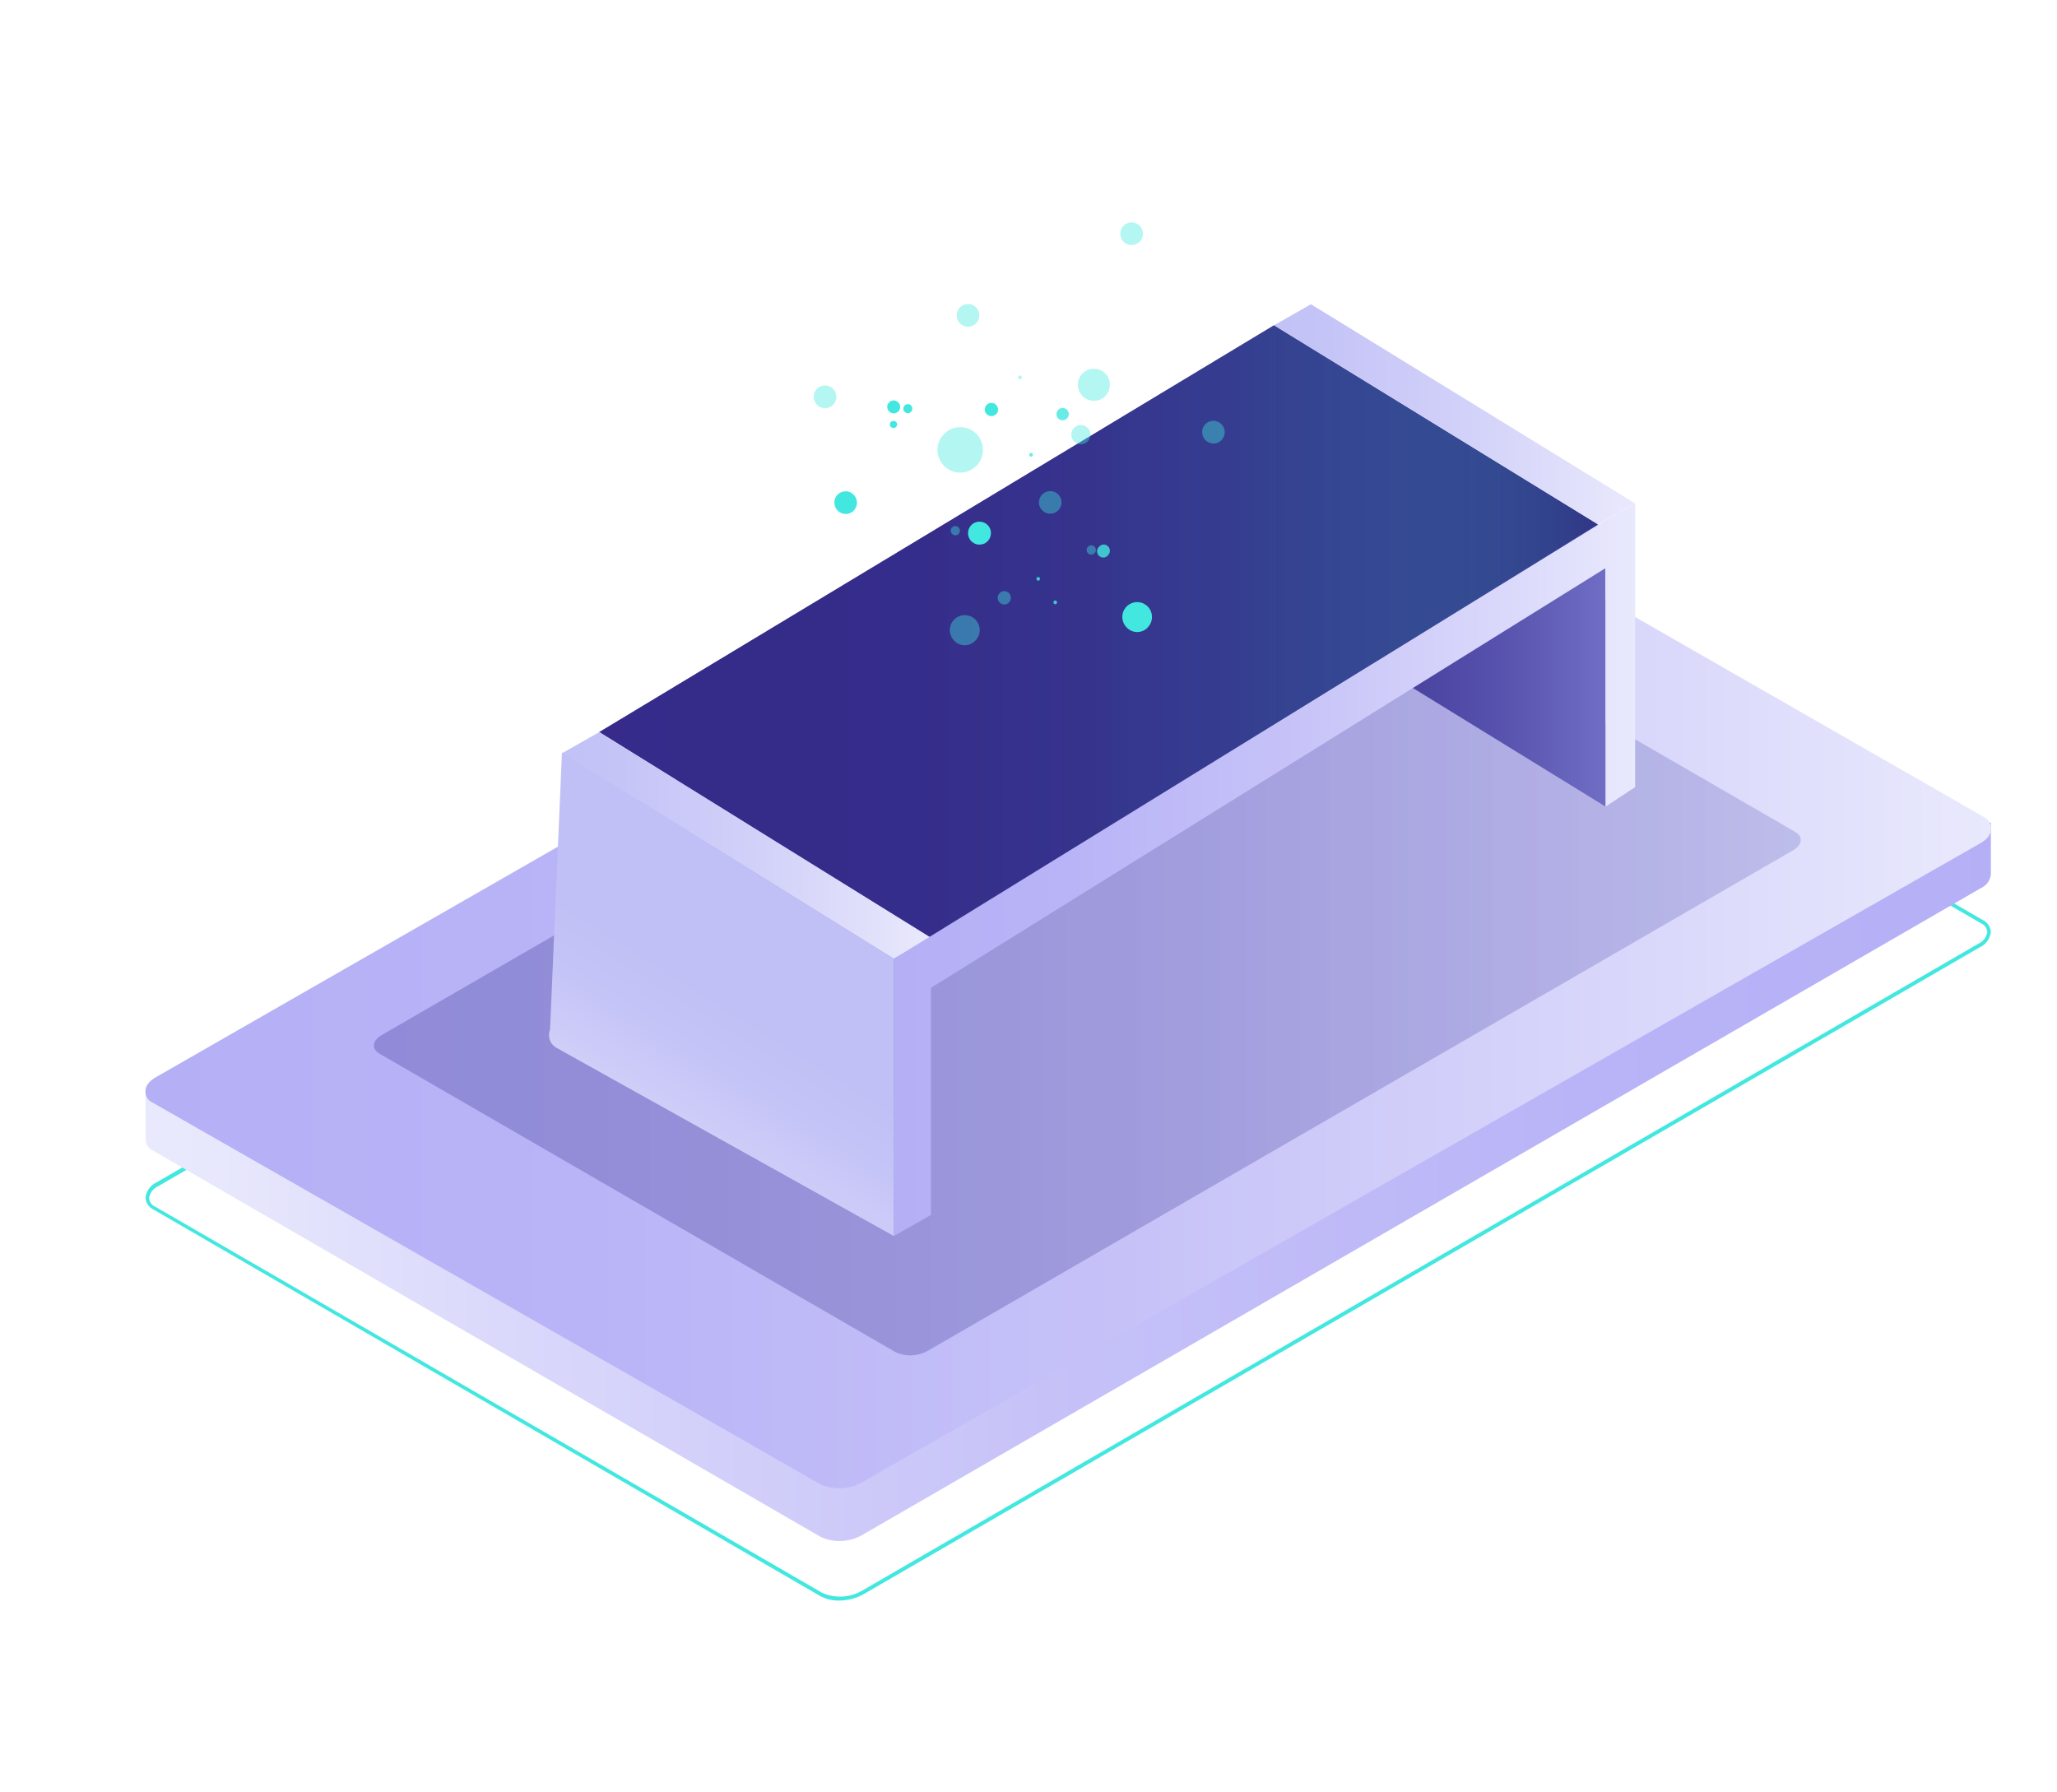<svg width="311" height="271" viewBox="0 0 311 271" fill="none" xmlns="http://www.w3.org/2000/svg">
    <g clip-path="url(#clip0_3075_5409)">
        <mask id="mask0_3075_5409" style="mask-type:luminance" maskUnits="userSpaceOnUse" x="0" y="-48" width="311" height="300">
            <path d="M311 -47.579H0V251.421H311V-47.579Z" fill="white"/>
        </mask>
        <g mask="url(#mask0_3075_5409)">
            <path d="M126.823 242C128.109 242 129.375 241.692 130.503 241.077L299.328 143.225C299.783 143.017 300.179 142.7 300.466 142.293C300.763 141.886 300.941 141.42 301 140.914C300.98 140.527 300.852 140.15 300.634 139.833C300.416 139.515 300.119 139.257 299.763 139.099L199.026 80.659C197.998 80.183 196.86 79.965 195.732 80.005C194.594 80.054 193.486 80.362 192.497 80.917L23.672 178.769C23.217 178.977 22.821 179.295 22.534 179.702C22.237 180.108 22.059 180.574 22 181.08C22.02 181.467 22.148 181.844 22.366 182.162C22.584 182.479 22.881 182.737 23.237 182.896L123.974 241.295C124.844 241.772 125.834 242.01 126.823 242ZM196.177 80.6C197.068 80.57 197.948 80.768 198.749 81.185L299.486 139.585C299.753 139.694 299.991 139.872 300.159 140.11C300.337 140.349 300.436 140.616 300.466 140.904C300.406 141.301 300.248 141.668 300.001 141.985C299.753 142.303 299.437 142.551 299.081 142.7L130.256 240.551C129.356 241.057 128.337 241.345 127.308 241.395C126.269 241.444 125.24 241.246 124.29 240.819L23.514 182.469C23.247 182.36 23.009 182.182 22.841 181.953C22.663 181.725 22.564 181.447 22.534 181.16C22.594 180.763 22.752 180.396 22.989 180.078C23.227 179.761 23.543 179.513 23.91 179.354L192.734 81.502C193.783 80.907 194.97 80.59 196.177 80.59V80.6Z" fill="#42E8E0"/>
            <path d="M22.01 164.561L31.329 163.222L192.713 69.877C193.665 69.352 194.726 69.044 195.806 69.005C196.897 68.965 197.977 69.173 198.959 69.62L295.082 125.208L301 124.355V132.26C300.941 132.696 300.772 133.122 300.504 133.469C300.237 133.827 299.89 134.104 299.483 134.283L130.317 232.11C129.365 232.646 128.304 232.943 127.224 232.993C126.133 233.043 125.052 232.824 124.071 232.368L23.09 173.943C22.783 173.805 22.515 173.576 22.327 173.299C22.139 173.021 22.03 172.684 22.02 172.347L22 164.571L22.01 164.561Z" fill="url(#paint0_linear_3075_5409)"/>
            <path d="M299.463 127.121L130.288 224.128C129.337 224.649 128.276 224.944 127.195 224.993C126.105 225.042 125.024 224.826 124.033 224.383L23.077 166.478C21.481 165.554 21.68 163.951 23.533 162.889L192.708 65.882C193.659 65.351 194.72 65.056 195.801 65.007C196.891 64.958 197.972 65.174 198.963 65.617L299.919 123.512C301.525 124.436 301.316 126.039 299.463 127.111V127.121Z" fill="url(#paint1_linear_3075_5409)"/>
            <path opacity="0.3" d="M271.066 128.577L140.248 204.253C139.509 204.662 138.693 204.893 137.855 204.926C137.017 204.96 136.178 204.794 135.417 204.452L57.359 159.304C56.123 158.576 56.267 157.329 57.7 156.502L188.519 80.836C189.247 80.428 190.074 80.185 190.912 80.152C191.75 80.119 192.589 80.273 193.361 80.626L271.43 125.785C272.665 126.502 272.511 127.749 271.077 128.577H271.066Z" fill="url(#paint2_linear_3075_5409)"/>
            <path d="M23.042 165.843L124.016 223.545C125.007 223.986 126.088 224.201 127.169 224.152C128.26 224.113 129.321 223.809 130.263 223.29L299.485 126.607C300.169 126.274 300.685 125.696 300.933 125C301.191 125.823 300.705 126.745 299.485 127.45L130.263 224.133C129.311 224.652 128.25 224.956 127.169 224.995C126.078 225.034 124.997 224.829 124.016 224.388L23.032 166.686C22.665 166.529 22.358 166.245 22.179 165.892C22.001 165.529 21.951 165.127 22.05 164.735C22.229 165.216 22.586 165.618 23.042 165.853V165.843Z" fill="url(#paint3_linear_3075_5409)"/>
            <path d="M242.727 80.026V121.941L192.61 91.093V49.188L242.727 80.026Z" fill="url(#paint4_linear_3075_5409)"/>
            <path d="M241.591 79.276L140.726 141.768L90.61 110.688L192.61 49.188L241.591 79.276Z" fill="#2E1F7A"/>
            <path opacity="0.68" d="M241.591 79.276L140.726 141.768L90.61 110.688L192.61 49.188L241.591 79.276Z" fill="url(#paint5_linear_3075_5409)"/>
            <path d="M140.725 141.769L135.123 144.957L85.008 113.866L90.61 110.688L140.725 141.769Z" fill="url(#paint6_linear_3075_5409)"/>
            <path d="M247.194 76.1L241.591 79.277L192.61 49.188L198.202 46L247.194 76.1Z" fill="url(#paint7_linear_3075_5409)"/>
            <path d="M84.952 113.762L135.134 144.957V186.872L84.037 158.369C83.596 158.093 83.265 157.674 83.11 157.188C82.945 156.692 82.967 156.162 83.165 155.677L84.963 113.762H84.952Z" fill="url(#paint8_linear_3075_5409)"/>
            <path d="M242.761 78.636L247.216 76.109V119.007L242.761 121.952V85.885L140.737 149.37V183.705L135.135 186.894V144.979L242.761 78.647V78.636Z" fill="url(#paint9_linear_3075_5409)"/>
            <path opacity="0.4" d="M147.405 96.922C147.736 96.613 147.968 96.216 148.067 95.786C148.166 95.345 148.144 94.892 147.979 94.473C147.824 94.054 147.537 93.69 147.173 93.425C146.81 93.16 146.379 93.017 145.927 93.006C145.475 92.995 145.034 93.116 144.659 93.348C144.284 93.59 143.975 93.932 143.799 94.341C143.611 94.749 143.556 95.201 143.633 95.642C143.711 96.084 143.909 96.492 144.218 96.823C144.416 97.044 144.659 97.231 144.924 97.353C145.199 97.474 145.486 97.551 145.784 97.562C146.082 97.562 146.379 97.518 146.655 97.408C146.931 97.297 147.185 97.132 147.394 96.922H147.405Z" fill="#42E8E0"/>
            <path d="M173.465 94.926C173.785 94.617 174.016 94.231 174.116 93.789C174.215 93.359 174.182 92.896 174.028 92.487C173.873 92.068 173.597 91.715 173.233 91.45C172.87 91.197 172.439 91.042 171.998 91.031C171.557 91.02 171.116 91.141 170.741 91.373C170.366 91.605 170.068 91.947 169.881 92.355C169.693 92.763 169.638 93.216 169.715 93.657C169.793 94.098 169.991 94.506 170.3 94.826C170.498 95.047 170.741 95.224 171.006 95.356C171.281 95.477 171.568 95.555 171.866 95.566C172.164 95.566 172.461 95.522 172.737 95.411C173.013 95.301 173.267 95.135 173.476 94.926H173.465Z" fill="#42E8E0"/>
            <path opacity="0.4" d="M167.036 59.95C167.389 59.619 167.631 59.2 167.741 58.726C167.852 58.251 167.819 57.766 167.653 57.313C167.488 56.861 167.19 56.475 166.793 56.199C166.407 55.923 165.944 55.758 165.459 55.747C164.973 55.736 164.51 55.857 164.102 56.111C163.694 56.365 163.374 56.74 163.176 57.17C162.977 57.6 162.911 58.097 162.999 58.571C163.076 59.046 163.297 59.487 163.628 59.84C164.069 60.303 164.676 60.579 165.315 60.601C165.955 60.623 166.583 60.392 167.047 59.95H167.036Z" fill="#42E8E0"/>
            <path opacity="0.4" d="M164.322 66.856C164.477 66.735 164.609 66.581 164.697 66.393C164.785 66.206 164.852 66.018 164.863 65.819C164.874 65.621 164.852 65.422 164.785 65.235C164.719 65.047 164.62 64.871 164.477 64.727C164.344 64.584 164.179 64.462 163.991 64.385C163.804 64.308 163.605 64.264 163.407 64.264C163.208 64.264 163.01 64.308 162.833 64.385C162.646 64.462 162.492 64.584 162.348 64.738C162.106 65.003 161.962 65.356 161.973 65.731C161.973 66.095 162.117 66.448 162.37 66.713C162.624 66.978 162.955 67.143 163.319 67.165C163.683 67.188 164.047 67.077 164.322 66.856Z" fill="#42E8E0"/>
            <path opacity="0.8" d="M161.323 63.27C161.455 63.138 161.543 62.972 161.576 62.796C161.609 62.62 161.598 62.432 161.521 62.255C161.455 62.09 161.334 61.935 161.179 61.836C161.025 61.737 160.848 61.682 160.661 61.682C160.474 61.682 160.297 61.737 160.143 61.836C159.988 61.935 159.867 62.09 159.801 62.255C159.735 62.421 159.713 62.62 159.746 62.796C159.779 62.972 159.867 63.149 159.999 63.27C160.176 63.447 160.407 63.546 160.661 63.546C160.915 63.546 161.146 63.447 161.323 63.27Z" fill="#42E8E0"/>
            <path opacity="0.8" d="M167.532 83.936C167.708 83.76 167.807 83.528 167.807 83.274C167.807 83.02 167.708 82.789 167.532 82.612C167.443 82.524 167.344 82.458 167.234 82.402C167.123 82.358 167.002 82.325 166.881 82.325C166.76 82.325 166.638 82.347 166.528 82.402C166.418 82.447 166.307 82.524 166.23 82.612C166.12 82.689 166.043 82.789 165.977 82.91C165.91 83.02 165.877 83.153 165.866 83.285C165.866 83.418 165.866 83.55 165.921 83.671C165.965 83.793 166.032 83.903 166.12 84.002C166.208 84.102 166.318 84.168 166.44 84.223C166.561 84.278 166.693 84.3 166.826 84.3C166.958 84.3 167.079 84.267 167.201 84.212C167.322 84.157 167.421 84.079 167.509 83.98L167.554 83.947L167.532 83.936Z" fill="#42E8E0"/>
            <path opacity="0.4" d="M154.397 57.248C154.397 57.248 154.441 57.193 154.463 57.16C154.474 57.127 154.485 57.082 154.485 57.049C154.485 57.016 154.485 56.972 154.463 56.939C154.452 56.906 154.43 56.873 154.397 56.851C154.342 56.795 154.276 56.773 154.199 56.773C154.121 56.773 154.055 56.806 154 56.851C153.945 56.906 153.923 56.983 153.923 57.049C153.923 57.115 153.956 57.193 154 57.248C154.022 57.27 154.055 57.292 154.088 57.314C154.121 57.325 154.154 57.336 154.199 57.336C154.243 57.336 154.276 57.336 154.309 57.314C154.342 57.303 154.375 57.281 154.397 57.248Z" fill="#42E8E0"/>
            <path opacity="0.8" d="M156.096 68.964C156.096 68.964 156.173 68.832 156.173 68.765C156.173 68.699 156.14 68.622 156.096 68.567C156.074 68.545 156.04 68.523 156.007 68.501C155.974 68.49 155.941 68.478 155.897 68.478C155.853 68.478 155.82 68.478 155.787 68.501C155.754 68.512 155.721 68.534 155.699 68.567C155.677 68.589 155.654 68.622 155.632 68.655C155.621 68.688 155.61 68.732 155.61 68.765C155.61 68.799 155.61 68.843 155.632 68.876C155.643 68.909 155.665 68.942 155.699 68.964C155.754 69.019 155.82 69.041 155.897 69.041C155.974 69.041 156.04 69.008 156.096 68.964Z" fill="#42E8E0"/>
            <path opacity="0.8" d="M159.746 91.273C159.746 91.273 159.823 91.14 159.823 91.074C159.823 91.008 159.79 90.919 159.746 90.875C159.724 90.853 159.691 90.831 159.658 90.809C159.625 90.798 159.592 90.787 159.547 90.787C159.503 90.787 159.47 90.787 159.437 90.809C159.404 90.82 159.371 90.842 159.349 90.875C159.327 90.897 159.305 90.93 159.283 90.964C159.272 90.997 159.261 91.03 159.261 91.074C159.261 91.118 159.261 91.151 159.283 91.184C159.294 91.217 159.316 91.251 159.349 91.273C159.371 91.295 159.404 91.317 159.437 91.339C159.47 91.35 159.503 91.361 159.547 91.361C159.592 91.361 159.625 91.361 159.658 91.339C159.691 91.317 159.724 91.306 159.746 91.273Z" fill="#42E8E0"/>
            <path opacity="0.8" d="M157.166 87.721C157.166 87.721 157.243 87.588 157.243 87.522C157.243 87.456 157.21 87.368 157.166 87.324C157.144 87.302 157.11 87.279 157.077 87.257C157.044 87.235 157.011 87.235 156.967 87.235C156.923 87.235 156.89 87.235 156.857 87.257C156.824 87.269 156.791 87.29 156.769 87.324C156.713 87.379 156.691 87.456 156.691 87.522C156.691 87.588 156.724 87.666 156.769 87.721C156.824 87.765 156.89 87.798 156.967 87.798C157.044 87.798 157.11 87.776 157.166 87.721Z" fill="#42E8E0"/>
            <path opacity="0.4" d="M147.526 70.532C148.023 70.068 148.364 69.462 148.519 68.799C148.673 68.138 148.629 67.442 148.386 66.802C148.144 66.163 147.725 65.611 147.173 65.225C146.622 64.828 145.96 64.607 145.288 64.585C144.604 64.563 143.942 64.739 143.358 65.103C142.784 65.468 142.321 65.986 142.045 66.604C141.769 67.222 141.67 67.917 141.78 68.579C141.891 69.252 142.2 69.87 142.663 70.366C142.972 70.697 143.347 70.962 143.755 71.15C144.163 71.337 144.615 71.436 145.067 71.459C145.519 71.47 145.971 71.392 146.39 71.238C146.809 71.072 147.195 70.83 147.526 70.521V70.532Z" fill="#42E8E0"/>
            <path d="M129.021 77.25C129.264 77.019 129.44 76.721 129.517 76.39C129.594 76.059 129.572 75.716 129.451 75.397C129.33 75.077 129.12 74.801 128.844 74.602C128.569 74.404 128.238 74.293 127.907 74.282C127.565 74.282 127.234 74.359 126.948 74.536C126.661 74.713 126.429 74.977 126.297 75.286C126.154 75.595 126.109 75.937 126.176 76.279C126.231 76.61 126.385 76.93 126.617 77.173C126.771 77.338 126.959 77.471 127.157 77.559C127.356 77.647 127.587 77.703 127.808 77.714C128.028 77.714 128.26 77.68 128.469 77.603C128.679 77.526 128.867 77.405 129.032 77.25H129.021Z" fill="#42E8E0"/>
            <path opacity="0.4" d="M158.787 77.67C157.838 77.67 157.077 76.898 157.077 75.96C157.077 75.022 157.849 74.25 158.787 74.25C159.724 74.25 160.496 75.022 160.496 75.96C160.496 76.898 159.724 77.67 158.787 77.67Z" fill="#42E8E0"/>
            <path opacity="0.4" d="M147.527 48.94C147.78 48.708 147.946 48.41 148.023 48.079C148.1 47.748 148.078 47.406 147.957 47.086C147.836 46.766 147.626 46.49 147.35 46.292C147.075 46.093 146.744 45.983 146.413 45.972C146.071 45.972 145.74 46.049 145.453 46.225C145.167 46.402 144.935 46.667 144.803 46.976C144.659 47.285 144.615 47.627 144.67 47.969C144.726 48.3 144.88 48.609 145.112 48.862C145.42 49.193 145.85 49.381 146.303 49.403C146.755 49.414 147.196 49.248 147.527 48.94Z" fill="#42E8E0"/>
            <path opacity="0.4" d="M125.911 61.252C126.153 61.02 126.33 60.722 126.407 60.392C126.484 60.06 126.462 59.718 126.341 59.398C126.22 59.079 126.01 58.803 125.734 58.604C125.459 58.406 125.128 58.295 124.797 58.284C124.455 58.284 124.124 58.361 123.837 58.538C123.551 58.715 123.319 58.979 123.187 59.288C123.054 59.597 122.999 59.939 123.054 60.281C123.11 60.612 123.264 60.921 123.496 61.175C123.65 61.34 123.837 61.473 124.036 61.561C124.245 61.649 124.466 61.705 124.687 61.715C124.907 61.715 125.139 61.682 125.348 61.605C125.558 61.528 125.745 61.407 125.911 61.252Z" fill="#42E8E0"/>
            <path opacity="0.4" d="M184.626 66.593C184.869 66.361 185.045 66.063 185.123 65.732C185.2 65.401 185.178 65.059 185.056 64.739C184.935 64.419 184.726 64.144 184.45 63.945C184.174 63.746 183.843 63.636 183.513 63.625C183.171 63.625 182.84 63.702 182.553 63.879C182.266 64.055 182.035 64.32 181.902 64.629C181.759 64.938 181.715 65.28 181.781 65.622C181.836 65.953 181.991 66.262 182.222 66.516C182.531 66.847 182.961 67.034 183.413 67.056C183.865 67.067 184.307 66.902 184.637 66.593H184.626Z" fill="#42E8E0"/>
            <path opacity="0.4" d="M172.263 36.593C172.506 36.361 172.682 36.063 172.759 35.732C172.837 35.401 172.815 35.059 172.693 34.739C172.572 34.419 172.362 34.144 172.087 33.945C171.811 33.746 171.48 33.636 171.149 33.625C170.807 33.625 170.477 33.702 170.19 33.879C169.903 34.055 169.671 34.32 169.539 34.629C169.396 34.938 169.352 35.28 169.407 35.622C169.462 35.953 169.616 36.262 169.848 36.516C170.157 36.847 170.587 37.034 171.039 37.056C171.491 37.067 171.932 36.902 172.263 36.593Z" fill="#42E8E0"/>
            <path opacity="0.4" d="M152.522 91.108C152.721 90.921 152.831 90.678 152.842 90.413C152.842 90.148 152.754 89.883 152.566 89.696C152.39 89.497 152.136 89.387 151.872 89.376C151.607 89.376 151.353 89.464 151.155 89.652C151.056 89.74 150.978 89.85 150.923 89.972C150.868 90.093 150.835 90.225 150.835 90.358C150.835 90.49 150.857 90.623 150.901 90.744C150.945 90.865 151.022 90.976 151.111 91.075C151.199 91.174 151.309 91.252 151.43 91.307C151.552 91.362 151.684 91.395 151.805 91.395C151.938 91.395 152.07 91.373 152.191 91.329C152.313 91.285 152.423 91.207 152.522 91.119V91.108Z" fill="#42E8E0"/>
            <path d="M150.581 62.654C150.68 62.566 150.758 62.456 150.813 62.334C150.868 62.213 150.901 62.081 150.901 61.948C150.901 61.816 150.879 61.684 150.835 61.562C150.791 61.441 150.714 61.33 150.625 61.231C150.537 61.132 150.427 61.055 150.305 60.999C150.184 60.944 150.052 60.911 149.919 60.911C149.787 60.911 149.655 60.933 149.533 60.977C149.412 61.022 149.302 61.099 149.203 61.187C149.004 61.374 148.894 61.617 148.883 61.882C148.883 62.147 148.971 62.412 149.159 62.599C149.346 62.798 149.589 62.908 149.853 62.919C150.118 62.919 150.372 62.831 150.57 62.643L150.581 62.654Z" fill="#42E8E0"/>
            <path d="M137.745 62.267C137.833 62.168 137.899 62.047 137.932 61.914C137.954 61.782 137.943 61.649 137.888 61.517C137.833 61.395 137.745 61.285 137.635 61.208C137.524 61.131 137.392 61.098 137.26 61.098C137.127 61.098 136.995 61.142 136.885 61.208C136.774 61.285 136.686 61.385 136.631 61.517C136.576 61.638 136.565 61.782 136.587 61.914C136.609 62.047 136.675 62.168 136.774 62.267C136.907 62.389 137.072 62.466 137.26 62.466C137.447 62.466 137.612 62.4 137.745 62.267Z" fill="#42E8E0"/>
            <path d="M135.814 62.213C135.947 62.081 136.046 61.904 136.079 61.716C136.112 61.529 136.101 61.33 136.024 61.154C135.947 60.977 135.825 60.823 135.66 60.712C135.506 60.602 135.307 60.547 135.12 60.547C134.932 60.547 134.734 60.602 134.579 60.712C134.414 60.823 134.293 60.977 134.215 61.154C134.138 61.33 134.116 61.529 134.16 61.716C134.193 61.904 134.293 62.081 134.425 62.213C134.513 62.301 134.623 62.378 134.745 62.422C134.866 62.467 134.987 62.5 135.12 62.5C135.252 62.5 135.373 62.478 135.495 62.422C135.616 62.367 135.726 62.301 135.814 62.213Z" fill="#42E8E0"/>
            <path d="M135.473 64.562C135.473 64.562 135.561 64.452 135.594 64.386C135.627 64.32 135.638 64.254 135.638 64.176C135.638 64.099 135.627 64.033 135.594 63.967C135.561 63.901 135.528 63.845 135.473 63.79C135.373 63.691 135.23 63.636 135.087 63.636C134.943 63.636 134.811 63.691 134.701 63.79C134.645 63.845 134.612 63.901 134.579 63.967C134.546 64.033 134.535 64.099 134.535 64.176C134.535 64.254 134.546 64.32 134.579 64.386C134.601 64.452 134.645 64.507 134.701 64.562C134.8 64.662 134.943 64.717 135.087 64.717C135.23 64.717 135.373 64.662 135.473 64.562Z" fill="#42E8E0"/>
            <path opacity="0.4" d="M144.902 80.759C144.968 80.693 145.023 80.615 145.068 80.538C145.112 80.45 145.123 80.362 145.134 80.273C145.134 80.185 145.123 80.086 145.09 79.998C145.057 79.909 145.012 79.832 144.946 79.766C144.88 79.7 144.803 79.644 144.726 79.6C144.637 79.567 144.549 79.545 144.461 79.534C144.373 79.534 144.274 79.545 144.185 79.578C144.097 79.611 144.02 79.656 143.954 79.722C143.888 79.788 143.832 79.865 143.799 79.953C143.766 80.042 143.744 80.13 143.744 80.229C143.744 80.329 143.766 80.417 143.799 80.505C143.832 80.593 143.888 80.671 143.954 80.737C144.086 80.858 144.251 80.935 144.428 80.946C144.604 80.946 144.781 80.891 144.913 80.77L144.902 80.759Z" fill="#42E8E0"/>
            <path opacity="0.4" d="M165.492 83.65C165.591 83.551 165.657 83.429 165.679 83.286C165.701 83.142 165.69 83.01 165.635 82.878C165.58 82.745 165.492 82.635 165.37 82.569C165.26 82.491 165.117 82.447 164.984 82.447C164.852 82.447 164.709 82.491 164.598 82.569C164.488 82.646 164.389 82.756 164.345 82.878C164.29 83.01 164.279 83.142 164.301 83.286C164.323 83.418 164.389 83.551 164.488 83.65C164.621 83.782 164.797 83.859 164.984 83.859C165.172 83.859 165.348 83.782 165.481 83.65H165.492Z" fill="#42E8E0"/>
            <path d="M149.28 81.862C149.534 81.63 149.699 81.321 149.776 80.99C149.853 80.659 149.831 80.306 149.71 79.986C149.589 79.666 149.379 79.391 149.092 79.192C148.817 78.993 148.486 78.883 148.144 78.872C147.802 78.872 147.46 78.949 147.173 79.137C146.887 79.313 146.655 79.578 146.512 79.898C146.368 80.207 146.324 80.56 146.379 80.891C146.435 81.233 146.589 81.542 146.821 81.796C146.975 81.961 147.162 82.094 147.372 82.193C147.582 82.292 147.802 82.337 148.034 82.347C148.265 82.347 148.486 82.314 148.706 82.237C148.916 82.16 149.114 82.028 149.28 81.873V81.862Z" fill="#42E8E0"/>
        </g>
    </g>
    <defs>
        <linearGradient id="paint0_linear_3075_5409" x1="27.254" y1="150.994" x2="306.244" y2="150.994" gradientUnits="userSpaceOnUse">
            <stop stop-color="#E9E9FD"/>
            <stop offset="0.16" stop-color="#DBDAFB"/>
            <stop offset="0.47" stop-color="#C6C2F8"/>
            <stop offset="0.76" stop-color="#B9B4F7"/>
            <stop offset="1" stop-color="#B5AFF6"/>
        </linearGradient>
        <linearGradient id="paint1_linear_3075_5409" x1="300.999" y1="145" x2="21.997" y2="145" gradientUnits="userSpaceOnUse">
            <stop stop-color="#E9E9FD"/>
            <stop offset="0.16" stop-color="#DBDAFB"/>
            <stop offset="0.47" stop-color="#C6C2F8"/>
            <stop offset="0.76" stop-color="#B9B4F7"/>
            <stop offset="1" stop-color="#B5AFF6"/>
        </linearGradient>
        <linearGradient id="paint2_linear_3075_5409" x1="272.246" y1="142.534" x2="56.498" y2="142.534" gradientUnits="userSpaceOnUse">
            <stop stop-color="#706EC4"/>
            <stop offset="0.02" stop-color="#6D6BC2"/>
            <stop offset="0.25" stop-color="#5651AC"/>
            <stop offset="0.49" stop-color="#463F9D"/>
            <stop offset="0.73" stop-color="#3C3494"/>
            <stop offset="1" stop-color="#393091"/>
        </linearGradient>
        <linearGradient id="paint3_linear_3075_5409" x1="301.012" y1="175.007" x2="22.001" y2="175.007" gradientUnits="userSpaceOnUse">
            <stop stop-color="#E9E9FD"/>
            <stop offset="0.16" stop-color="#DBDAFB"/>
            <stop offset="0.47" stop-color="#C6C2F8"/>
            <stop offset="0.76" stop-color="#B9B4F7"/>
            <stop offset="1" stop-color="#B5AFF6"/>
        </linearGradient>
        <linearGradient id="paint4_linear_3075_5409" x1="242.727" y1="80.026" x2="175.157" y2="80.026" gradientUnits="userSpaceOnUse">
            <stop stop-color="#706EC4"/>
            <stop offset="0.02" stop-color="#6D6BC2"/>
            <stop offset="0.25" stop-color="#5651AC"/>
            <stop offset="0.49" stop-color="#463F9D"/>
            <stop offset="0.73" stop-color="#3C3494"/>
            <stop offset="1" stop-color="#393091"/>
        </linearGradient>
        <linearGradient id="paint5_linear_3075_5409" x1="241.591" y1="89.945" x2="73.133" y2="89.945" gradientUnits="userSpaceOnUse">
            <stop stop-color="#42E8E0" stop-opacity="0.17"/>
            <stop offset="0.04" stop-color="#41CDD4" stop-opacity="0.29"/>
            <stop offset="0.12" stop-color="#3E9DC0" stop-opacity="0.51"/>
            <stop offset="0.21" stop-color="#3C75AE" stop-opacity="0.69"/>
            <stop offset="0.32" stop-color="#3B56A1" stop-opacity="0.83"/>
            <stop offset="0.45" stop-color="#3A4098" stop-opacity="0.93"/>
            <stop offset="0.61" stop-color="#393493" stop-opacity="0.98"/>
            <stop offset="1" stop-color="#393091"/>
        </linearGradient>
        <linearGradient id="paint6_linear_3075_5409" x1="140.726" y1="122.405" x2="67.53" y2="122.405" gradientUnits="userSpaceOnUse">
            <stop stop-color="#E9E9FD"/>
            <stop offset="0.33" stop-color="#D3D2F9"/>
            <stop offset="0.64" stop-color="#C5C4F7"/>
            <stop offset="0.9" stop-color="#C0BFF6"/>
        </linearGradient>
        <linearGradient id="paint7_linear_3075_5409" x1="247.194" y1="57.1" x2="174.737" y2="57.1" gradientUnits="userSpaceOnUse">
            <stop stop-color="#E9E9FD"/>
            <stop offset="0.33" stop-color="#D3D2F9"/>
            <stop offset="0.64" stop-color="#C5C4F7"/>
            <stop offset="0.9" stop-color="#C0BFF6"/>
        </linearGradient>
        <linearGradient id="paint8_linear_3075_5409" x1="81.018" y1="177.395" x2="101.996" y2="143.928" gradientUnits="userSpaceOnUse">
            <stop stop-color="#E9E9FD"/>
            <stop offset="0.36" stop-color="#D3D2F9"/>
            <stop offset="0.71" stop-color="#C5C4F7"/>
            <stop offset="1" stop-color="#C0BFF6"/>
        </linearGradient>
        <linearGradient id="paint9_linear_3075_5409" x1="247.205" y1="131.496" x2="135.124" y2="131.496" gradientUnits="userSpaceOnUse">
            <stop stop-color="#E9E9FD"/>
            <stop offset="0.16" stop-color="#DBDAFB"/>
            <stop offset="0.47" stop-color="#C6C2F8"/>
            <stop offset="0.76" stop-color="#B9B4F7"/>
            <stop offset="1" stop-color="#B5AFF6"/>
        </linearGradient>
        <clipPath id="clip0_3075_5409">
            <rect width="311" height="299" fill="white" transform="translate(0 -21)"/>
        </clipPath>
    </defs>
</svg>
